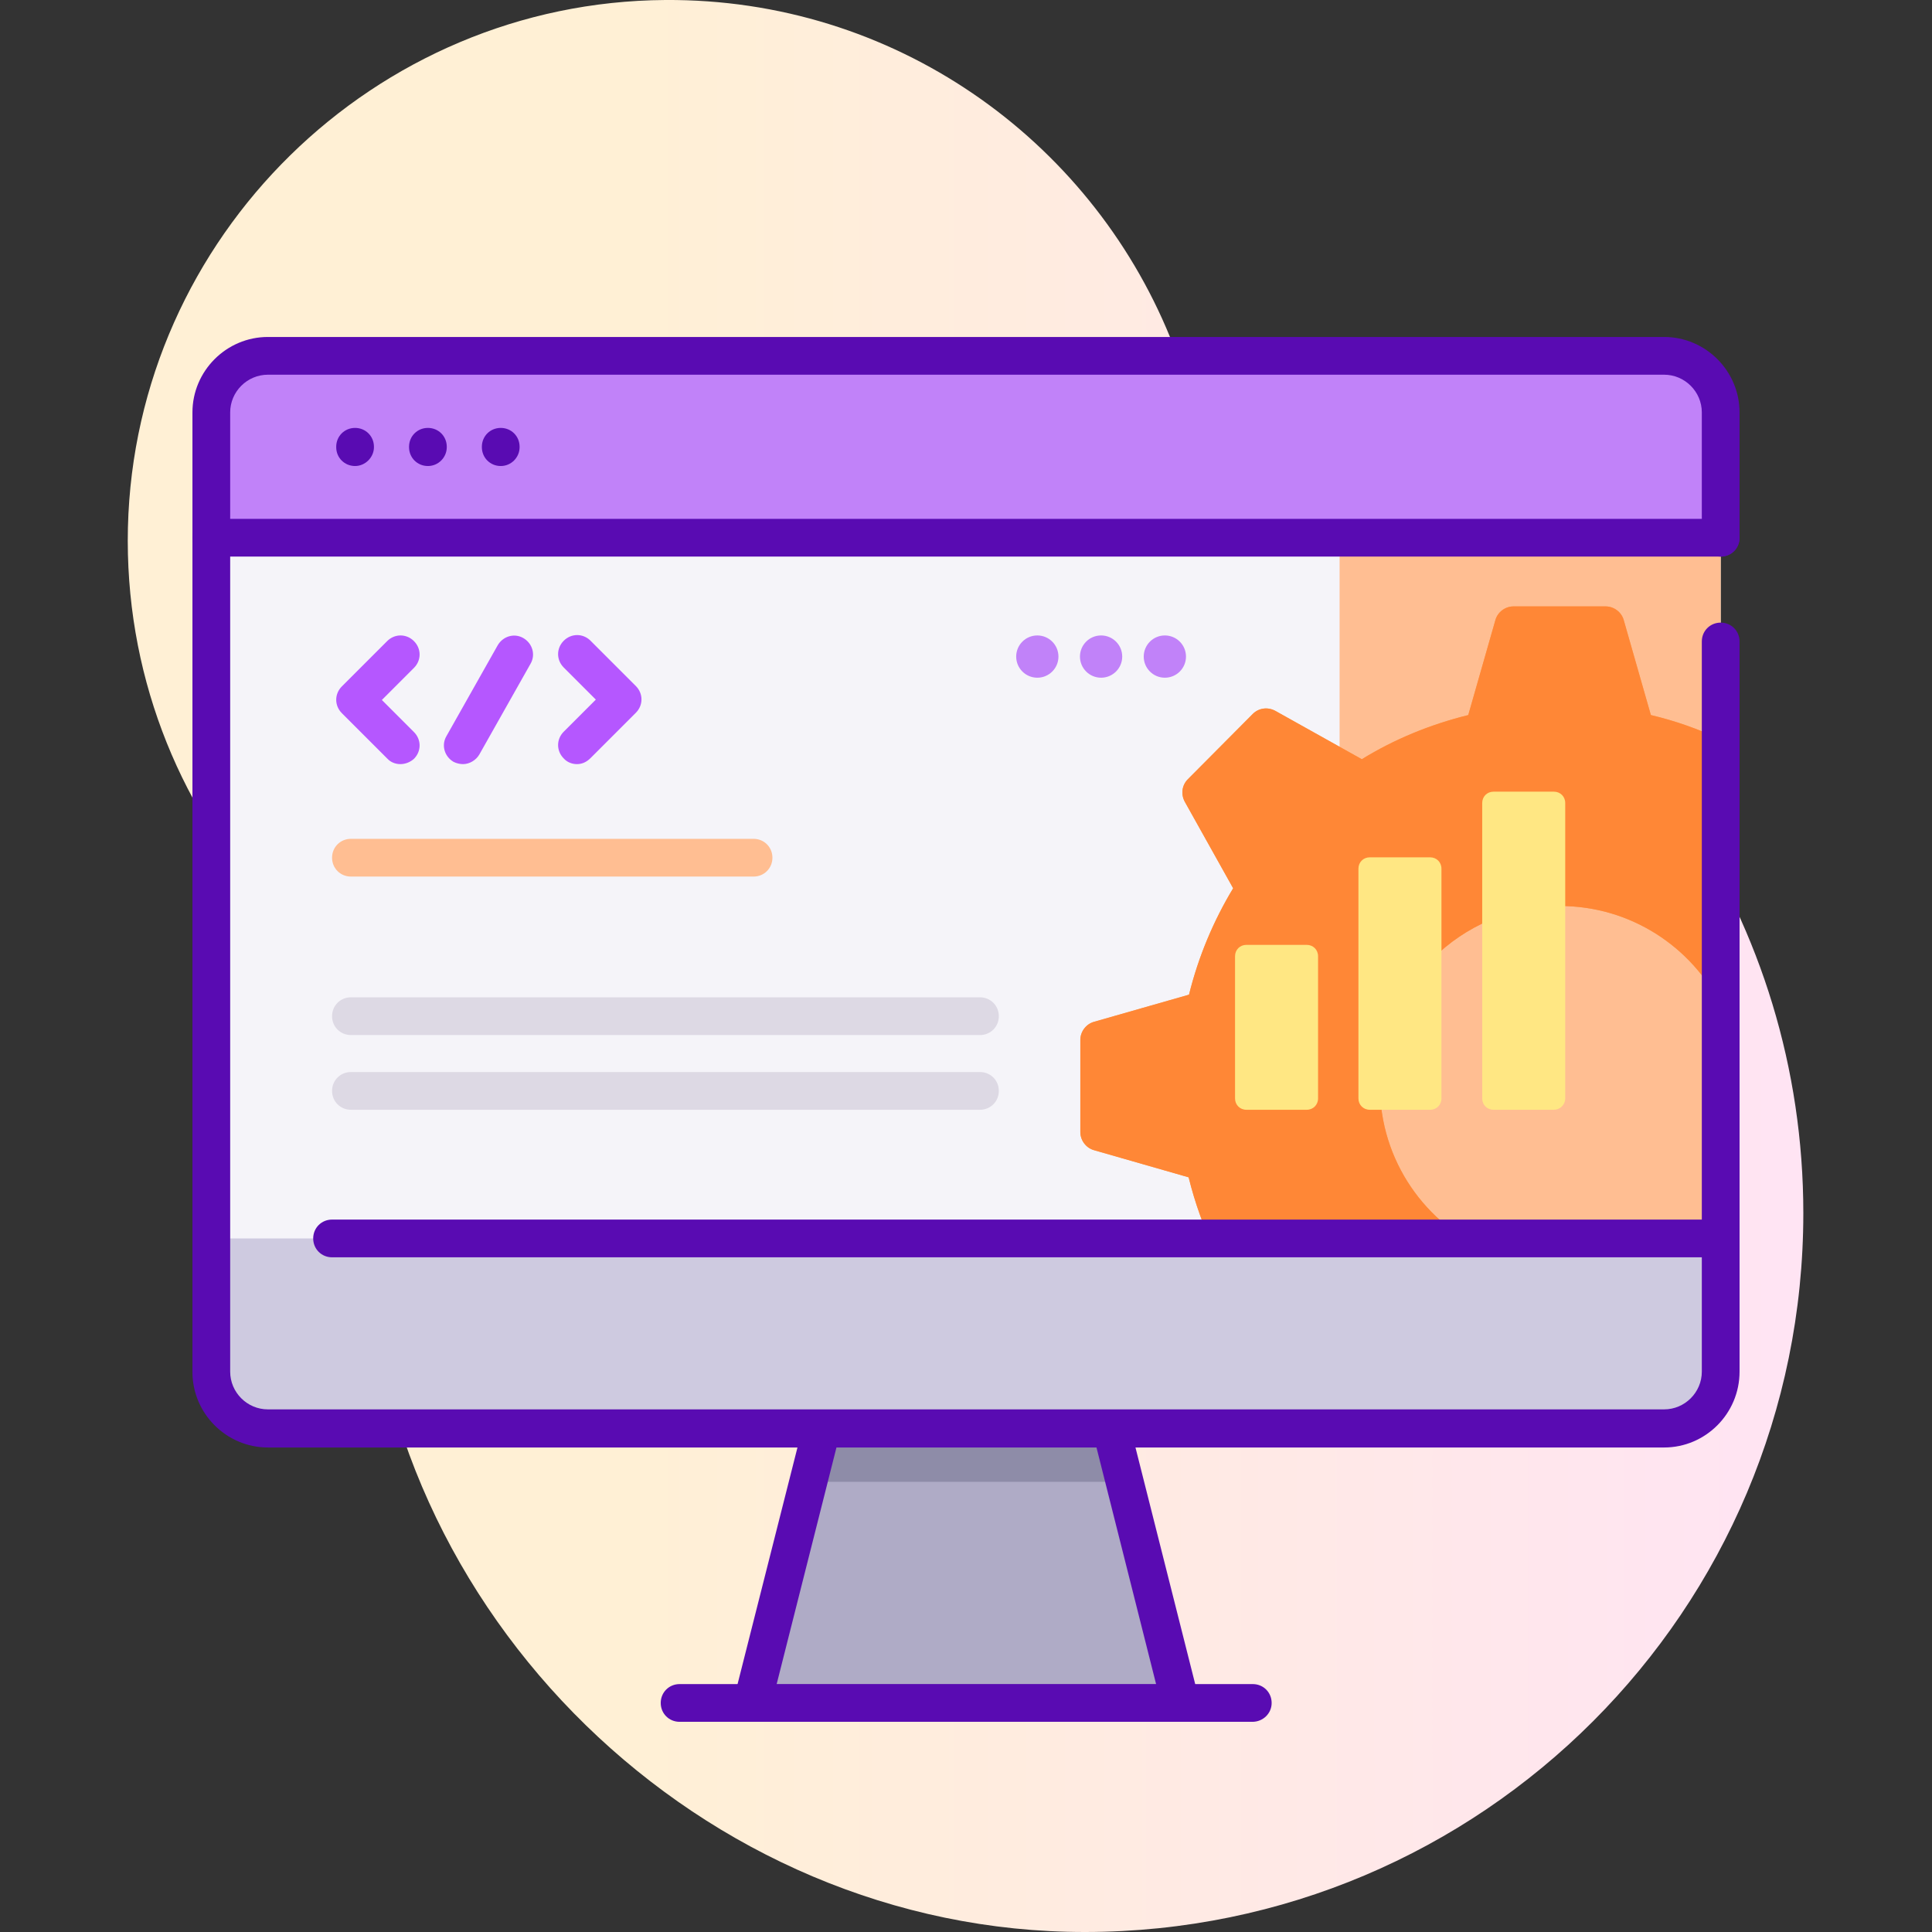 <?xml version="1.0" encoding="utf-8"?>
<!-- Generator: Adobe Illustrator 24.1.0, SVG Export Plug-In . SVG Version: 6.00 Build 0)  -->
<svg version="1.1" id="Capa_1" xmlns="http://www.w3.org/2000/svg" xmlns:xlink="http://www.w3.org/1999/xlink" x="0px" y="0px"
	 viewBox="0 0 512 512" style="enable-background:new 0 0 512 512;" xml:space="preserve">
<rect x="0" y="0" width="512" height="512" fill="#333333" stroke="none"/>
<style type="text/css">
	.st0{fill:url(#SVGID_1_);}
	.st1{fill:#AFABC6;}
	.st2{fill:#8E8CA8;}
	.st3{fill:#590BB2;}
	.st4{fill:#F5F4F9;}
	.st5{fill:#FFBE92;}
	.st6{fill:#FFA052;}
	.st7{fill:#FF8736;}
	.st8{fill:#C182F9;}
	.st9{fill:#CECAE0;}
	.st10{fill:#DDD9E4;}
	.st11{fill:#B557FF;}
	.st12{fill:#FFE783;}
</style>
<g>
	
		<linearGradient id="SVGID_1_" gradientUnits="userSpaceOnUse" x1="163.757" y1="258" x2="1007.375" y2="258" gradientTransform="matrix(1 0 0 -1 0 514)">
		<stop  offset="7.011211e-04" style="stop-color:#FFF0D5"/>
		<stop  offset="0.511" style="stop-color:#FFDFFF"/>
		<stop  offset="1" style="stop-color:#D9CEFF"/>
	</linearGradient>
	<path class="st0" d="M310.1,89.4C288.6,36.7,236.8-0.4,176.3,0C99.2,0.5,35.8,62.7,33.9,139.8c-0.9,38,13,72.8,36.3,99
		c18.6,20.9,28,48.3,27,76.3c-0.1,3.7-0.1,7.5-0.1,11.2c2.5,101.4,89.1,185.8,190.5,185.7c105.1-0.1,190.3-85.3,190.3-190.5
		c0-77.1-45.8-143.4-111.6-173.4C340.8,136.4,320.7,115.5,310.1,89.4z"/>
	<path class="st1" d="M312.7,451.3H199.3l14.8-58.6l7.9-31.3H290l7.9,31.3L312.7,451.3z"/>
	<path class="st2" d="M297.9,392.7h-83.9l7.9-31.3H290L297.9,392.7z"/>
	<path class="st3" d="M312.7,456.3H199.3c-1.5,0-3-0.7-3.9-1.9s-1.3-2.8-0.9-4.3l17.9-70.7c0.7-2.7,3.4-4.3,6.1-3.6
		c2.7,0.7,4.3,3.4,3.6,6.1l-16.3,64.5h100.6l-16.4-65.1c-0.7-2.7,0.9-5.4,3.6-6.1c2.7-0.7,5.4,0.9,6.1,3.6l18,71.3
		c0.4,1.5,0,3.1-0.9,4.3S314.3,456.3,312.7,456.3L312.7,456.3z"/>
	<path class="st4" d="M456,109.3v254.3c0,8.3-6.7,15-15,15H71c-8.3,0-15-6.7-15-15V109.3c0-8.3,6.7-15,15-15h370
		C449.3,94.3,456,101,456,109.3L456,109.3z"/>
	<path class="st5" d="M441,94.3h-86v284.2h86c8.3,0,15-6.7,15-15V109.3C456,101,449.3,94.3,441,94.3L441,94.3z"/>
	<path class="st6" d="M437.5,189.5l-7.2-25.2c-0.6-2.1-2.6-3.6-4.8-3.6h-24.4c-2.2,0-4.2,1.5-4.8,3.6l-7.2,25.2
		c-10.1,2.5-19.6,6.4-28.2,11.7l-22.9-12.8c-2-1.1-4.4-0.8-6,0.8l-17.2,17.3c-1.6,1.6-1.9,4-0.8,6l12.8,22.9
		c-5.2,8.6-9.2,18.1-11.7,28.2l-25.2,7.2c-2.1,0.6-3.6,2.6-3.6,4.8V300c0,2.2,1.5,4.2,3.6,4.8L315,312c1.7,6.9,4.1,13.5,7.1,19.8
		H395c-17.2-7.2-29.3-24.2-29.3-44c0-26.3,21.3-47.7,47.7-47.7c18.7,0,34.9,10.8,42.7,26.4V196C450.1,193.2,443.9,191,437.5,189.5
		L437.5,189.5z"/>
	<path class="st7" d="M437.5,189.5l-7.2-25.2c-0.6-2.1-2.6-3.6-4.8-3.6h-24.4c-2.2,0-4.2,1.5-4.8,3.6l-7.2,25.2
		c-10.1,2.5-19.6,6.4-28.2,11.7l-22.9-12.8c-2-1.1-4.4-0.8-6,0.8l-17.2,17.3c-1.6,1.6-1.9,4-0.8,6l12.8,22.9
		c-5.2,8.6-9.2,18.1-11.7,28.2l-25.2,7.2c-2.1,0.6-3.6,2.6-3.6,4.8V300c0,2.2,1.5,4.2,3.6,4.8L315,312c1.7,6.9,4.1,13.5,7.1,19.8
		H395c-17.2-7.2-29.3-24.2-29.3-44c0-26.3,21.3-47.7,47.7-47.7c18.7,0,34.9,10.8,42.7,26.4V196C450.1,193.2,443.9,191,437.5,189.5
		L437.5,189.5z"/>
	<path class="st8" d="M456,142.5v-33.2c0-8.3-6.7-15-15-15H71c-8.3,0-15,6.7-15,15v33.2H456z"/>
	<path class="st3" d="M456,147.5H56c-2.8,0-5-2.2-5-5s2.2-5,5-5h400c2.8,0,5,2.2,5,5S458.8,147.5,456,147.5z"/>
	<path class="st9" d="M56,328.2v35.4c0,8.3,6.7,15,15,15h370c8.3,0,15-6.7,15-15v-35.4L56,328.2z"/>
	<g>
		<path class="st3" d="M455.4,333.2H88c-2.8,0-5-2.2-5-5s2.2-5,5-5h367.5c2.8,0,5,2.2,5,5S458.2,333.2,455.4,333.2z"/>
		<path class="st3" d="M331.9,456.3H180.1c-2.8,0-5-2.2-5-5s2.2-5,5-5h151.9c2.8,0,5,2.2,5,5S334.7,456.3,331.9,456.3z"/>
		<path class="st3" d="M94.1,123.5c-2.8,0-5-2.2-5-5v-0.1c0-2.8,2.2-5,5-5s5,2.2,5,5v0.1C99.1,121.2,96.8,123.5,94.1,123.5z"/>
		<path class="st3" d="M113.4,123.5c-2.8,0-5-2.2-5-5v-0.1c0-2.8,2.2-5,5-5s5,2.2,5,5v0.1C118.4,121.2,116.2,123.5,113.4,123.5z"/>
		<path class="st3" d="M132.7,123.5c-2.8,0-5-2.2-5-5v-0.1c0-2.8,2.2-5,5-5s5,2.2,5,5v0.1C137.7,121.2,135.5,123.5,132.7,123.5z"/>
		<path class="st3" d="M441,383.6H71c-11,0-20-9-20-20V109.3c0-11,9-20,20-20h370c11,0,20,9,20,20v33.2c0,2.8-2.2,5-5,5s-5-2.2-5-5
			v-33.2c0-5.5-4.5-10-10-10H71c-5.5,0-10,4.5-10,10v254.2c0,5.5,4.5,10,10,10h370c5.5,0,10-4.5,10-10V170c0-2.8,2.2-5,5-5
			s5,2.2,5,5v193.5C461,374.6,452,383.6,441,383.6z"/>
	</g>
	<path class="st10" d="M259.7,274.3H93c-2.8,0-5-2.2-5-5s2.2-5,5-5h166.7c2.8,0,5,2.2,5,5S262.5,274.3,259.7,274.3z"/>
	<path class="st5" d="M199.7,232.3H93c-2.8,0-5-2.2-5-5s2.2-5,5-5h106.7c2.8,0,5,2.2,5,5S202.5,232.3,199.7,232.3z"/>
	<path class="st10" d="M259.7,294.1H93c-2.8,0-5-2.2-5-5s2.2-5,5-5h166.7c2.8,0,5,2.2,5,5C264.7,291.9,262.5,294.1,259.7,294.1z"/>
	<path class="st11" d="M106.1,202.5c-1.3,0-2.6-0.5-3.5-1.5l-12-12c-2-2-2-5.1,0-7.1l12-12c2-2,5.1-2,7.1,0c2,2,2,5.1,0,7.1
		l-8.5,8.5l8.5,8.5c2,2,2,5.1,0,7.1C108.7,202,107.4,202.5,106.1,202.5L106.1,202.5z"/>
	<path class="st11" d="M152.9,202.5c-1.3,0-2.6-0.5-3.5-1.5c-2-2-2-5.1,0-7.1l8.5-8.5l-8.5-8.5c-2-2-2-5.1,0-7.1c2-2,5.1-2,7.1,0
		l12,12c2,2,2,5.1,0,7.1l-12,12C155.4,202,154.2,202.5,152.9,202.5z"/>
	<path class="st11" d="M122.7,202.5c-0.8,0-1.7-0.2-2.5-0.6c-2.4-1.4-3.3-4.4-1.9-6.8l13.6-24.1c1.4-2.4,4.4-3.3,6.8-1.9
		c2.4,1.4,3.3,4.4,1.9,6.8l-13.6,24.1C126.1,201.5,124.4,202.5,122.7,202.5L122.7,202.5z"/>
	<path class="st12" d="M379,294.1h-16c-1.7,0-3-1.3-3-3v-60.9c0-1.7,1.3-3,3-3h16c1.7,0,3,1.3,3,3v60.9
		C382,292.8,380.7,294.1,379,294.1z"/>
	<path class="st12" d="M346.3,294.1h-16c-1.7,0-3-1.3-3-3v-37.7c0-1.7,1.3-3,3-3h16c1.7,0,3,1.3,3,3v37.7
		C349.3,292.8,348,294.1,346.3,294.1z"/>
	<path class="st12" d="M411.8,294.1h-16c-1.7,0-3-1.3-3-3v-78.3c0-1.7,1.3-3,3-3h16c1.7,0,3,1.3,3,3v78.3
		C414.8,292.8,413.4,294.1,411.8,294.1z"/>
	<circle class="st8" cx="308.7" cy="174" r="5.6"/>
	<circle class="st8" cx="291.8" cy="174" r="5.6"/>
	<circle class="st8" cx="274.9" cy="174" r="5.6"/>
</g>
</svg>
